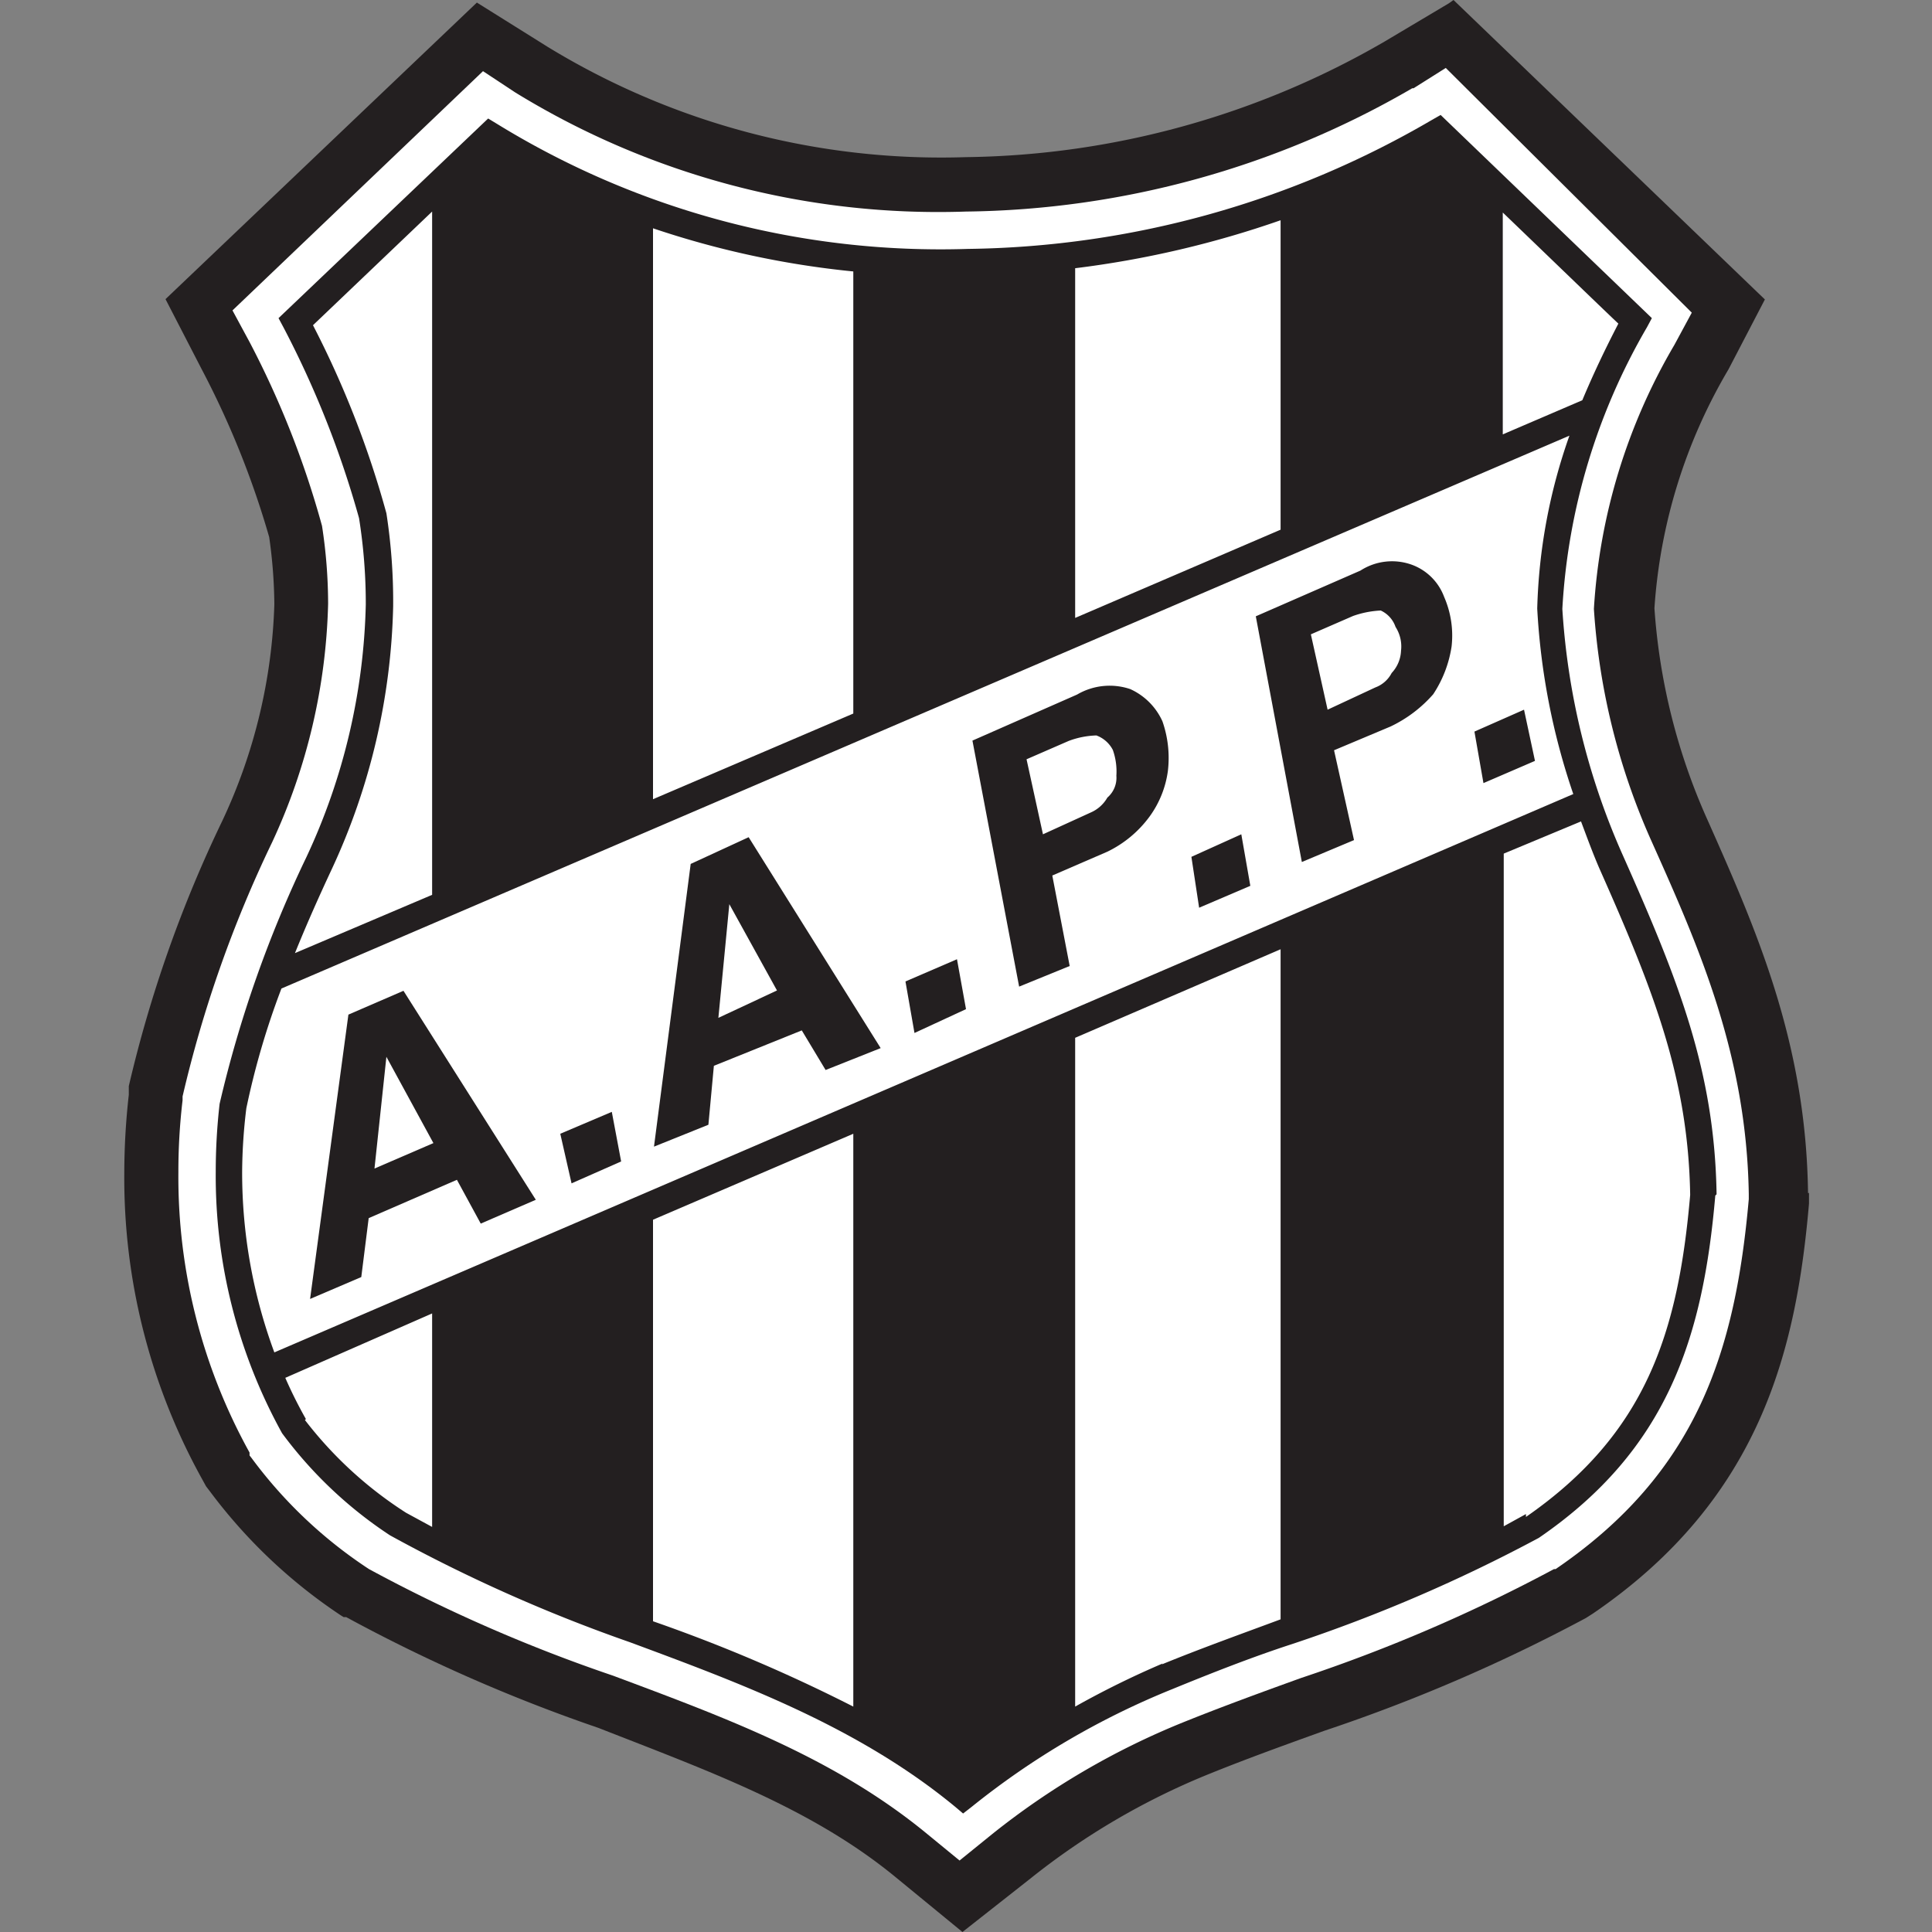 <?xml version="1.0" encoding="iso-8859-1"?>
<svg xmlns="http://www.w3.org/2000/svg" width="60" height="60" viewBox="0 0 60 60"><rect x="0" y="0" width="60" height="60" fill="#808080" stroke="none"/><defs><style>.cls-1{fill:#231f20;}.cls-1,.cls-2{fill-rule:evenodd;}.cls-2{fill:#fff;}</style></defs><g id="Ponte_Preta" data-name="Ponte Preta"><g id="surface1"><path class="cls-1" d="M56.15,37.05c-.06-4.68-1.61-8.18-3.11-11.56a19.22,19.22,0,0,1-1.66-6.6,16.76,16.76,0,0,1,2.3-7.42L54.81,9.3,45.14,0,45,.1,43,1.29A26.53,26.53,0,0,1,30,4.88,23.44,23.44,0,0,1,17,1.45L14.81.08,5.14,9.29l1.12,2.17a27.52,27.52,0,0,1,2.1,5.22,15.53,15.53,0,0,1,.16,2.09A17,17,0,0,1,6.9,25.5,39.7,39.7,0,0,0,4,33.73l0,.12L4,34a21.86,21.86,0,0,0-.14,2.43,19.29,19.29,0,0,0,2.43,9.53l.11.2.13.17a16.33,16.33,0,0,0,4.06,3.84l.08.05.08,0a51,51,0,0,0,7.83,3.44C22,55,25.21,56.15,27.83,58.31L29.89,60,32,58.34a22.22,22.22,0,0,1,5.53-3.24c1.16-.47,2.35-.9,3.6-1.35a52.22,52.22,0,0,0,8.12-3.5l.11-.07.11-.07c5.23-3.57,6.32-8.23,6.71-12.73l0-.17v-.16"/><path class="cls-2" d="M43.86,2.74A28.17,28.17,0,0,1,30,6.57a25.09,25.09,0,0,1-14-3.7l-1-.66L7.22,9.64l.54,1A28.55,28.55,0,0,1,10,16.33a15.94,15.94,0,0,1,.19,2.42,18.6,18.6,0,0,1-1.74,7.41,38,38,0,0,0-2.78,7.89v.12a18.82,18.82,0,0,0-.13,2.24,17.66,17.66,0,0,0,2.21,8.7l0,.09.07.09a14.22,14.22,0,0,0,3.64,3.44l0,0,0,0a48.94,48.94,0,0,0,7.58,3.31c3.56,1.33,6.91,2.57,9.76,4.92l1,.82,1-.81a23.73,23.73,0,0,1,5.94-3.48c1.19-.48,2.45-.94,3.67-1.38a50.09,50.09,0,0,0,7.85-3.38l.05,0,0,0c4.4-3,5.58-6.76,6-11.49v-.16c-.07-4.33-1.55-7.67-3-10.91a20.9,20.9,0,0,1-1.81-7.26,18.33,18.33,0,0,1,2.5-8.2l.54-1L44.9,2.11l-1,.63"/><path class="cls-1" d="M53.31,37.09c-.06-3.82-1.18-6.63-2.89-10.48a22.14,22.14,0,0,1-1.9-7.7,19.51,19.51,0,0,1,2.63-8.75l.15-.28L44.74,3.57l-.28.16a29.24,29.24,0,0,1-14.4,4A26.28,26.28,0,0,1,15.44,3.85l-.28-.17L8.65,9.88l.15.28a30.15,30.15,0,0,1,2.35,5.93,16.92,16.92,0,0,1,.21,2.68,19.53,19.53,0,0,1-1.84,7.84,37.07,37.07,0,0,0-2.7,7.67h0v0a18.66,18.66,0,0,0-.12,2.11,16.52,16.52,0,0,0,2.06,8.12v0l0,0a13.16,13.16,0,0,0,3.35,3.17h0A49,49,0,0,0,19.56,51c3.48,1.29,7.09,2.63,10.09,5.1l.26.22.27-.21a24.59,24.59,0,0,1,6.22-3.65c1.22-.5,2.49-1,3.72-1.4a48.59,48.59,0,0,0,7.67-3.3h0c4-2.74,5.1-6.23,5.48-10.63v0ZM49.14,12.43l-2.47,1.06V6.6c1.52,1.46,3.34,3.22,3.59,3.45C49.84,10.86,49.47,11.64,49.14,12.43ZM20.28,7.09A28.08,28.08,0,0,0,26.5,8.43V22.16l-6.22,2.66ZM33.39,8.33a30.72,30.72,0,0,0,6.38-1.49v9.61l-6.38,2.74ZM10.3,27a20.4,20.4,0,0,0,1.91-8.17A17.89,17.89,0,0,0,12,15.94v0a29.91,29.91,0,0,0-2.28-5.84l3.7-3.53V27.79L9.16,29.6C9.54,28.66,9.94,27.77,10.3,27ZM7.65,34.42A24.35,24.35,0,0,1,8.74,30.7l40-17.17a17.37,17.37,0,0,0-1,5.37v0a21.26,21.26,0,0,0,1.12,5.76v0L8.52,42a16.07,16.07,0,0,1-1-5.61A16.87,16.87,0,0,1,7.65,34.42ZM26.5,53a49.63,49.63,0,0,0-6.22-2.65V37.88l6.22-2.67Zm-17-8.93a13.89,13.89,0,0,1-.64-1.28l4.56-2v6.63l-.81-.44A12.34,12.34,0,0,1,9.47,44.1Zm26.61,7.59A28,28,0,0,0,33.39,53V32.23l6.38-2.75V50.29C38.56,50.74,37.3,51.19,36.08,51.69Zm11.28-4.64-.69.38V26.51l2.4-1c.18.48.37,1,.57,1.46,1.67,3.76,2.76,6.5,2.82,10.14-.37,4.26-1.36,7.41-5.1,10"/><path class="cls-1" d="M9.63,40.34l1.19-8.83,1.71-.74,4.11,6.49L14.93,38l-.74-1.36-2.74,1.19-.23,1.83Zm2-4.05,1.83-.79L12,32.82ZM19,34.53l.29,1.54-1.54.68-.35-1.54Zm1.31,1.08,1.14-8.78L23.25,26l4.1,6.55-1.71.68L24.9,32,22.17,33.1,22,34.93Zm2-4,1.82-.85-1.48-2.68Zm7.41-1.82L30,31.34l-1.6.74-.28-1.6Zm1.93.85L30.2,23l3.25-1.43a2,2,0,0,1,1.65-.17,2,2,0,0,1,1,1,3.45,3.45,0,0,1,.17,1.54,3.11,3.11,0,0,1-.57,1.42,3.53,3.53,0,0,1-1.31,1.09l-1.71.74L33.22,30Zm.74-4.73,1.49-.68a1.09,1.09,0,0,0,.51-.46.81.81,0,0,0,.28-.68,2,2,0,0,0-.11-.8.94.94,0,0,0-.51-.45,2.64,2.64,0,0,0-.86.17l-1.31.57Zm6.16,0,.28,1.6-1.59.68L37,26.61Zm1.88.86L39,19.14l3.25-1.42a1.81,1.81,0,0,1,1.6-.18,1.69,1.69,0,0,1,1,1,3,3,0,0,1,.23,1.54,3.68,3.68,0,0,1-.57,1.48,4.1,4.1,0,0,1-1.32,1l-1.76.74.62,2.79Zm.8-4.73,1.48-.69a.94.94,0,0,0,.51-.45,1.07,1.07,0,0,0,.29-.69,1.12,1.12,0,0,0-.17-.74.87.87,0,0,0-.46-.51,3,3,0,0,0-.86.17l-1.31.57Zm6.1,0,.34,1.59-1.6.69-.28-1.6,1.54-.68"/></g></g></svg>